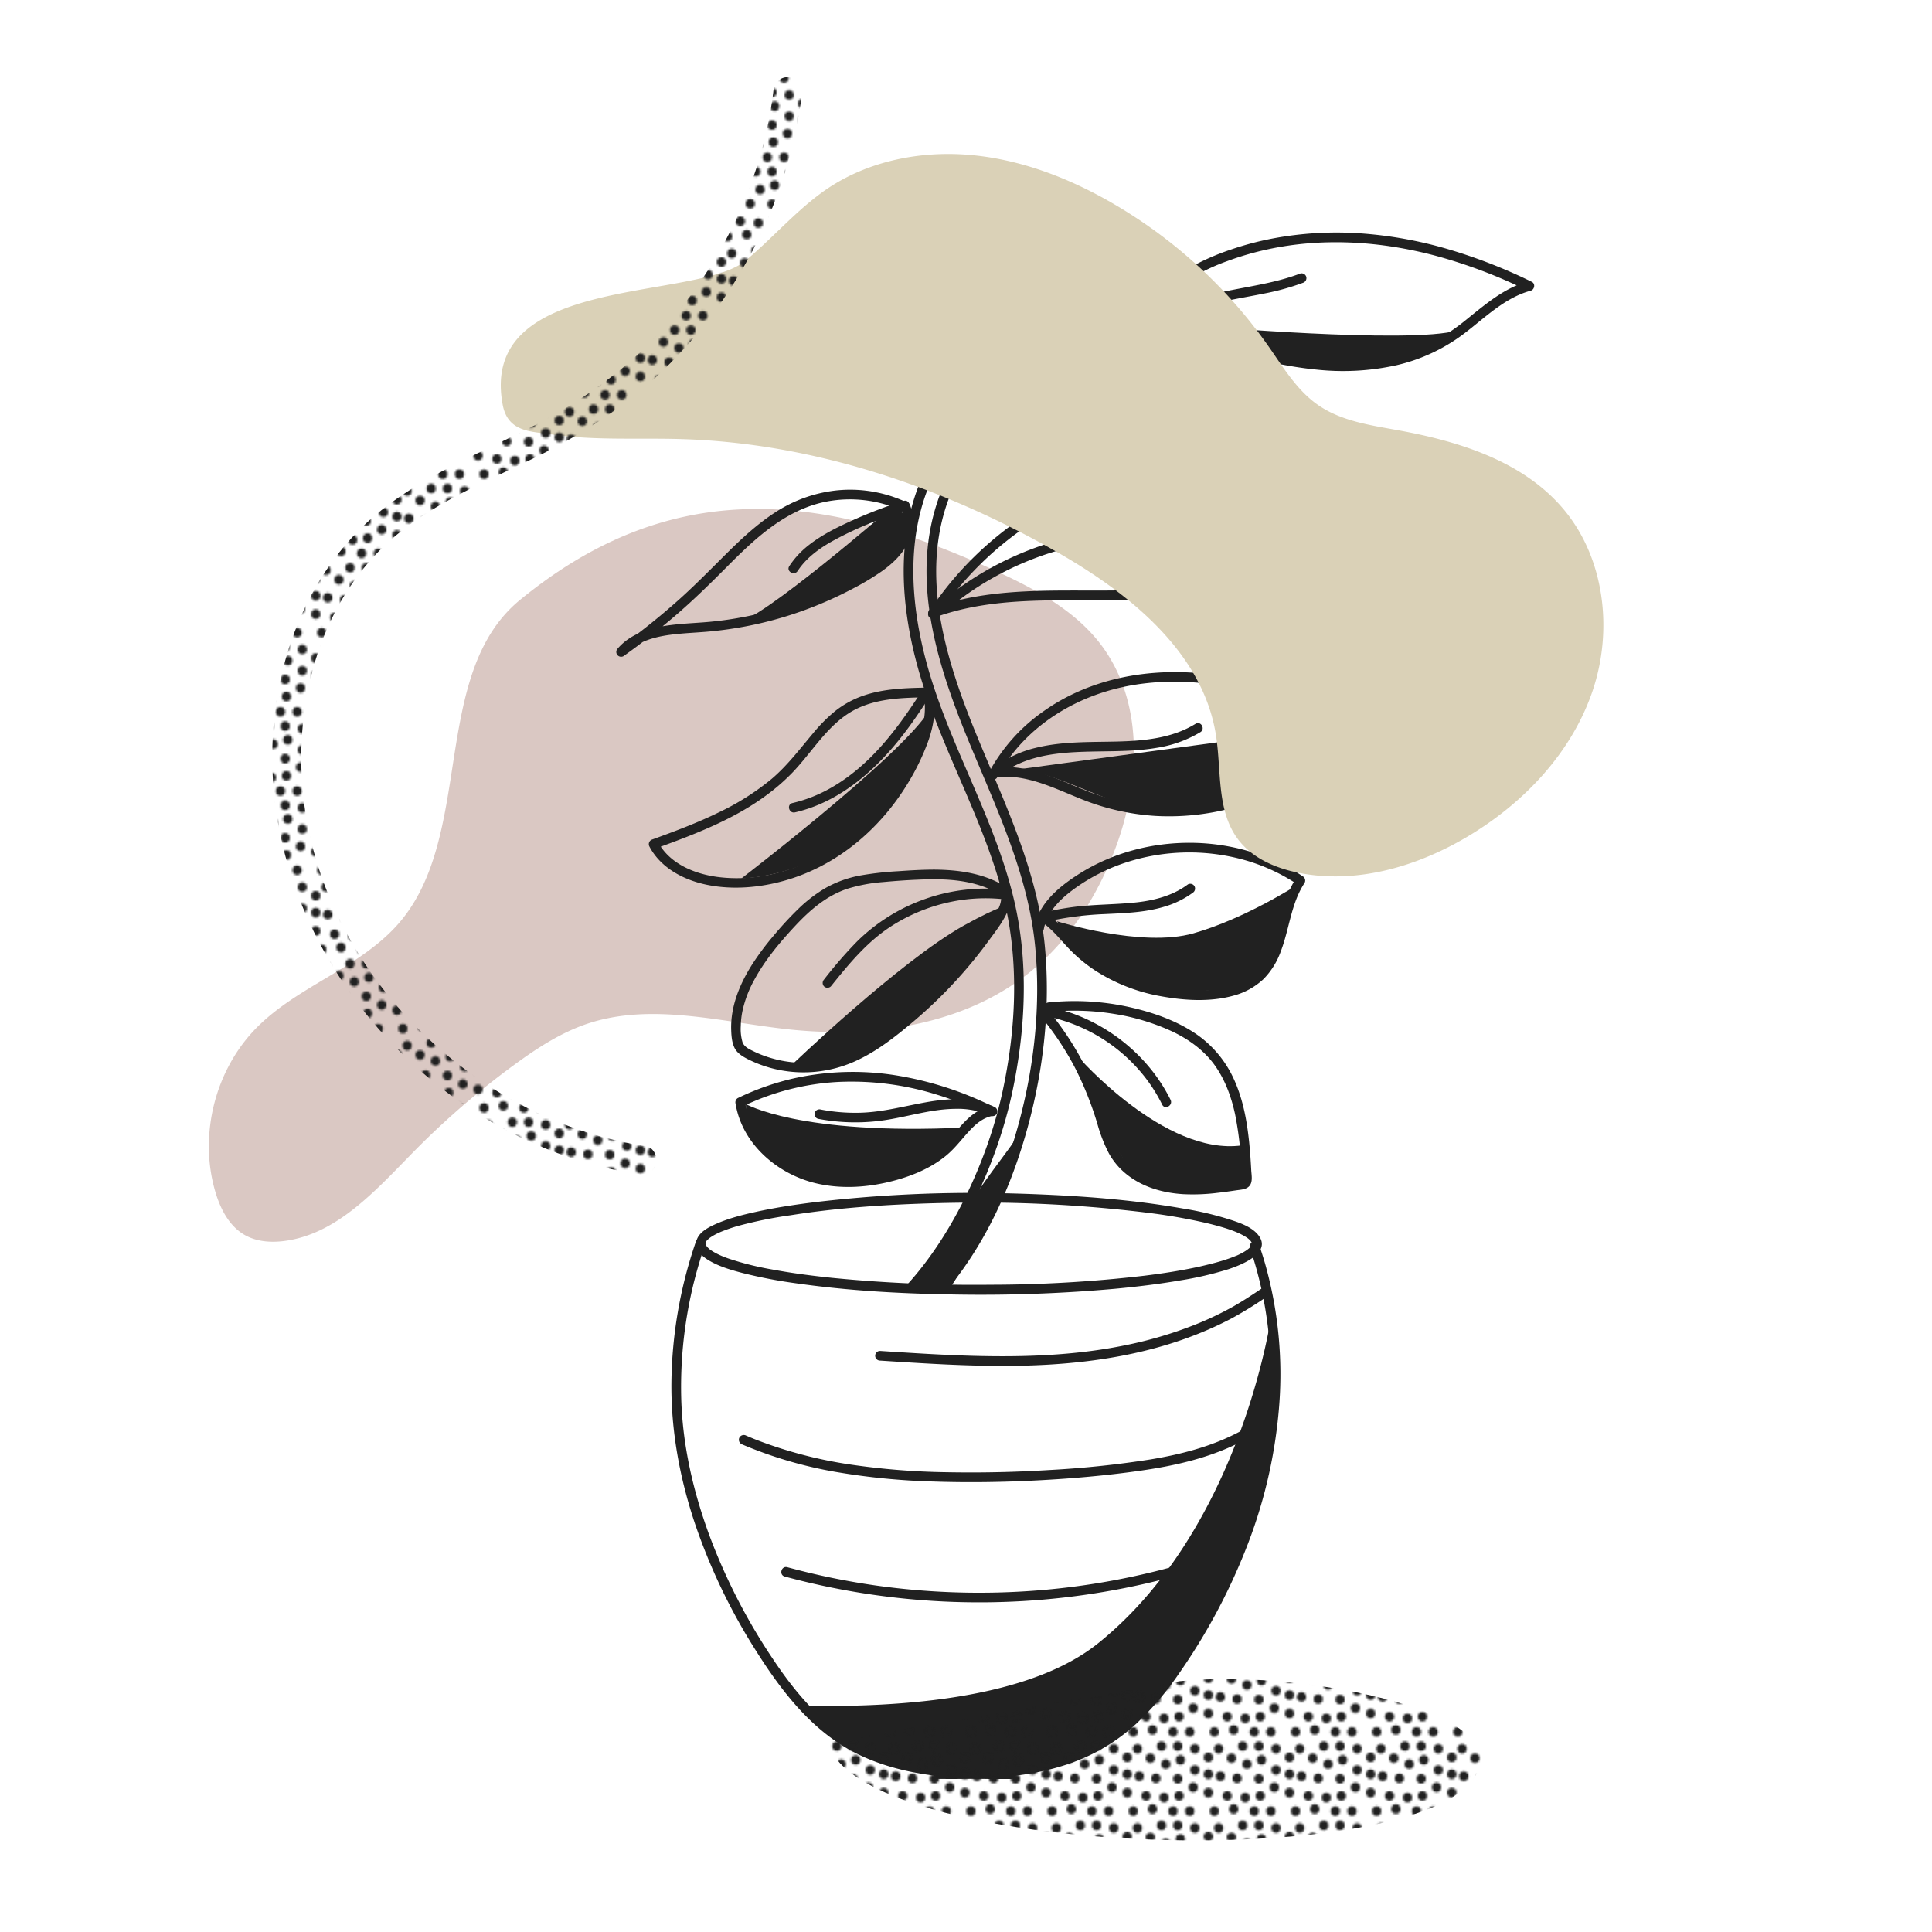 <?xml version="1.0" encoding="utf-8"?>
<svg xmlns="http://www.w3.org/2000/svg" xmlns:xlink="http://www.w3.org/1999/xlink" viewBox="0 0 1000 1000">
  <defs>
    <style>.cls-1,.cls-4{fill:none;}.cls-2{fill:#212121;}.cls-3{fill:#dac8c3;}.cls-4{stroke:#212121;stroke-miterlimit:10;stroke-width:5px;}.cls-5{fill:url(#New_Pattern);}.cls-6{fill:#dad1b7;}.cls-7{fill:url(#New_Pattern-5);}</style>
    <pattern id="New_Pattern" data-name="New Pattern" width="42" height="41" patternTransform="translate(-134.04 244.12)" patternUnits="userSpaceOnUse" viewBox="0 0 42 41">
      <rect class="cls-1" width="42" height="41"/>
      <path class="cls-2" d="M3.49,30.26c3.21,0,3.22-5,0-5s-3.23,5,0,5Z"/>
      <path class="cls-2" d="M3.49,20.73c3.21,0,3.22-5,0-5s-3.23,5,0,5Z"/>
      <path class="cls-2" d="M6.59,39.79c3.22,0,3.22-5,0-5s-3.22,5,0,5Z"/>
      <path class="cls-2" d="M30.31,31.92c3.22,0,3.22-5,0-5s-3.22,5,0,5Z"/>
      <path class="cls-2" d="M27.21,39.79c3.21,0,3.22-5,0-5s-3.23,5,0,5Z"/>
      <path class="cls-2" d="M35.85,39.79c3.22,0,3.23-5,0-5s-3.22,5,0,5Z"/>
      <path class="cls-2" d="M18.34,22.83c3.22,0,3.22-5,0-5s-3.22,5,0,5Z"/>
      <path class="cls-2" d="M8.81,7.54c3.21,0,3.22-5,0-5s-3.23,5,0,5Z"/>
      <path class="cls-2" d="M29.65,6.21c3.21,0,3.22-5,0-5s-3.23,5,0,5Z"/>
      <path class="cls-2" d="M38.51,18.51c3.22,0,3.23-5,0-5s-3.22,5,0,5Z"/>
      <path class="cls-2" d="M15.46,12.41c3.21,0,3.22-5,0-5s-3.22,5,0,5Z"/>
      <path class="cls-2" d="M29.65,23.06c3.21,0,3.22-5,0-5s-3.23,5,0,5Z"/>
      <path class="cls-2" d="M22.55,32.81c3.22,0,3.22-5,0-5s-3.22,5,0,5Z"/>
      <path class="cls-2" d="M13.24,31.92c3.22,0,3.22-5,0-5s-3.22,5,0,5Z"/>
      <path class="cls-2" d="M3.49,12c3.21,0,3.22-5,0-5s-3.23,5,0,5Z"/>
      <path class="cls-2" d="M23.44,15.52c3.22,0,3.22-5,0-5s-3.22,5,0,5Z"/>
      <path class="cls-2" d="M21.22,6.21c3.22,0,3.22-5,0-5s-3.22,5,0,5Z"/>
      <path class="cls-2" d="M31,13.3c3.21,0,3.22-5,0-5s-3.23,5,0,5Z"/>
      <path class="cls-2" d="M16.57,38.77c3.21,0,3.22-5,0-5s-3.23,5,0,5Z"/>
      <path class="cls-2" d="M37.63,27.49c3.21,0,3.22-5,0-5s-3.23,5,0,5Z"/>
      <path class="cls-2" d="M38.51,7.54c3.22,0,3.23-5,0-5s-3.22,5,0,5Z"/>
      <path class="cls-2" d="M9.69,21.73c3.22,0,3.23-5,0-5s-3.22,5,0,5Z"/>
    </pattern>
    <pattern id="New_Pattern-5" data-name="New Pattern" width="42" height="41" patternTransform="translate(-50.04 85.12)" patternUnits="userSpaceOnUse" viewBox="0 0 42 41">
      <rect class="cls-1" width="42" height="41"/>
      <path class="cls-2" d="M3.49,30.26c3.21,0,3.22-5,0-5s-3.23,5,0,5Z"/>
      <path class="cls-2" d="M3.49,20.73c3.21,0,3.22-5,0-5s-3.23,5,0,5Z"/>
      <path class="cls-2" d="M6.59,39.79c3.22,0,3.22-5,0-5s-3.22,5,0,5Z"/>
      <path class="cls-2" d="M30.31,31.92c3.22,0,3.22-5,0-5s-3.22,5,0,5Z"/>
      <path class="cls-2" d="M27.21,39.79c3.21,0,3.22-5,0-5s-3.23,5,0,5Z"/>
      <path class="cls-2" d="M35.85,39.79c3.22,0,3.23-5,0-5s-3.22,5,0,5Z"/>
      <path class="cls-2" d="M18.34,22.83c3.22,0,3.22-5,0-5s-3.22,5,0,5Z"/>
      <path class="cls-2" d="M8.81,7.54c3.21,0,3.22-5,0-5s-3.23,5,0,5Z"/>
      <path class="cls-2" d="M29.65,6.21c3.21,0,3.22-5,0-5s-3.23,5,0,5Z"/>
      <path class="cls-2" d="M38.51,18.51c3.22,0,3.23-5,0-5s-3.22,5,0,5Z"/>
      <path class="cls-2" d="M15.46,12.41c3.21,0,3.22-5,0-5s-3.22,5,0,5Z"/>
      <path class="cls-2" d="M29.65,23.06c3.21,0,3.22-5,0-5s-3.23,5,0,5Z"/>
      <path class="cls-2" d="M22.55,32.81c3.22,0,3.22-5,0-5s-3.22,5,0,5Z"/>
      <path class="cls-2" d="M13.24,31.92c3.22,0,3.22-5,0-5s-3.22,5,0,5Z"/>
      <path class="cls-2" d="M3.49,12c3.21,0,3.22-5,0-5s-3.23,5,0,5Z"/>
      <path class="cls-2" d="M23.44,15.52c3.22,0,3.22-5,0-5s-3.22,5,0,5Z"/>
      <path class="cls-2" d="M21.22,6.21c3.22,0,3.22-5,0-5s-3.22,5,0,5Z"/>
      <path class="cls-2" d="M31,13.3c3.21,0,3.22-5,0-5s-3.23,5,0,5Z"/>
      <path class="cls-2" d="M16.57,38.77c3.21,0,3.22-5,0-5s-3.23,5,0,5Z"/>
      <path class="cls-2" d="M37.63,27.49c3.21,0,3.22-5,0-5s-3.23,5,0,5Z"/>
      <path class="cls-2" d="M38.51,7.54c3.22,0,3.23-5,0-5s-3.22,5,0,5Z"/>
      <path class="cls-2" d="M9.69,21.73c3.22,0,3.23-5,0-5s-3.22,5,0,5Z"/>
    </pattern>
  </defs>
  <title>Inclusive_lab_diabetic-retinopathy</title>
  <g id="Layer_1" data-name="Layer 1">
    <path class="cls-3" d="M269.18,310.49c-47.34,38.77-22.77,124.15-64.28,169.1-20.13,21.8-50.87,31.07-71.81,52.08-21.62,21.69-30.26,55.41-21.74,84.82,2.6,9,7.13,18,15.23,22.68,6.13,3.53,13.58,4.07,20.59,3.16,27.64-3.59,47.8-26.77,67.36-46.62A423.56,423.56,0,0,1,266.36,551c11.64-8.5,23.89-16.49,37.55-21.09,33.21-11.16,69.23-.93,104.06,2.86,44.12,4.79,91.72-2.14,126-30.32,19.47-16,33.49-37.95,42.63-61.44,13.09-33.61,15.81-74-4.33-103.93C559,317.29,537,305.43,515.32,295.47,425.69,254.32,347.51,246.33,269.18,310.49Z"/>
    <path class="cls-4" d="M471.25,666.78c24.57-26.92,42.59-66.35,50.17-101.6,6.79-31.57,8.55-65.35,1.41-97-9.17-40.6-31.17-77-43.38-116.6-11.62-37.7-15-80.71,6.48-115.67a112,112,0,0,1,82.37-52.43h0c7.68-.86,7.59,11.15,0,12-36.44,4.07-69.71,30.94-81,65.87-13.19,40.7.91,83.78,16.51,121.62,14.43,35,31,69.23,34.54,107.39,3.06,32.75-1.1,66.46-10.4,97.94-7.94,26.89-20,53.16-37.57,75.14"/>
    <path class="cls-2" d="M485.12,319.24a166.69,166.69,0,0,1,26.34-31.05,169.7,169.7,0,0,1,33.19-23.95A164.91,164.91,0,0,1,584,248.7a169.41,169.41,0,0,1,92.11,2.76c1.86.58,3.7,1.21,5.54,1.86l-1.74-3.07c-4.71,13.07-10,26.44-21,35.56S633.64,299.25,620,302c-14.46,2.86-29.25,3.47-43.95,3.62-15,.15-30-.25-45,.47-14.73.71-29.55,2.5-43.66,7-1.74.55-3.46,1.15-5.18,1.78a2.55,2.55,0,0,0-1.74,3.07,2.52,2.52,0,0,0,3.07,1.75c14-5.13,28.74-7.42,43.55-8.34,15.2-.94,30.44-.59,45.65-.67s30.27-.59,45.18-3.18c14.21-2.48,29-6.79,40.85-15.27a55.42,55.42,0,0,0,14.85-15.85,108.19,108.19,0,0,0,9.18-19.58c.64-1.7,1.26-3.42,1.88-5.13a2.55,2.55,0,0,0-1.75-3.08A172.69,172.69,0,0,0,636.16,239a174.69,174.69,0,0,0-47.84,3.58,169.53,169.53,0,0,0-41.66,14.95,175.33,175.33,0,0,0-34.76,23.59,172.39,172.39,0,0,0-28.22,31.37c-1,1.41-1.94,2.82-2.88,4.26-1.77,2.7,2.56,5.2,4.32,2.52Z"/>
    <path class="cls-2" d="M488.65,316.82a157.69,157.69,0,0,1,54.61-30.54c22-7,45.17-8.63,68.09-10.32,13.23-1,26.47-2,39.58-4.12a2.52,2.52,0,0,0,1.75-3.08A2.56,2.56,0,0,0,649.6,267c-23.37,3.74-47.12,3.94-70.6,6.8a206.76,206.76,0,0,0-34.42,6.82,162.77,162.77,0,0,0-59.47,32.65,2.5,2.5,0,0,0,3.54,3.53Z"/>
    <path class="cls-2" d="M510.16,215.1c1.24-13.48-9.69-24.15-19.68-31.37-11.06-8-23.71-13.58-36.63-17.8A254.22,254.22,0,0,0,367,153.84a237.54,237.54,0,0,0-49.49,6.87c-2.79.7-2.11,4.82.67,4.91,11.48.37,20.59,8.66,28.58,16,4.54,4.19,9.06,8.36,14,12.1A113.11,113.11,0,0,0,376.93,204,116,116,0,0,0,413,215.76c14.14,2.14,28.35,1.28,42.53.22,16-1.2,32.26-2.55,48,.93,3.14.69,4.48-4.13,1.33-4.82-28.56-6.3-57.52,2.42-86.28-.6a110.42,110.42,0,0,1-36.17-10.36A113.9,113.9,0,0,1,366,191.4a141.84,141.84,0,0,1-14-11.71c-9.55-8.84-20.05-18.63-33.82-19.07l.66,4.91a240.06,240.06,0,0,1,85.75-5.13,255.28,255.28,0,0,1,41.27,8.31c12.69,3.67,25.11,8.48,36.35,15.49,10.5,6.55,24.23,16.92,22.94,30.9a2.51,2.51,0,0,0,2.5,2.5,2.56,2.56,0,0,0,2.5-2.5Z"/>
    <path class="cls-2" d="M508,212.36c-.88-4.91-5.77-7.38-10-9-5.56-2.11-11.21-4-16.9-5.7A277.19,277.19,0,0,0,446,189.54q-10.1-1.65-20.3-2.59a2.52,2.52,0,0,0-2.5,2.5,2.56,2.56,0,0,0,2.5,2.5,275,275,0,0,1,66.38,14.58,51.54,51.54,0,0,1,7.3,2.89c1.83,1,3.4,2.18,3.78,4.27a2.52,2.52,0,0,0,3.08,1.74,2.55,2.55,0,0,0,1.74-3.07Z"/>
    <path class="cls-2" d="M597.73,170.41c.1-12,9.72-20.93,19.25-26.73a105.6,105.6,0,0,1,18.18-8.51,153.6,153.6,0,0,1,21-6.11c28.84-6.23,58.89-4.19,87.26,3.41a263.37,263.37,0,0,1,46.85,17.74l.6-4.57C778.74,149,769.11,157.29,759.5,165a109.43,109.43,0,0,1-15.16,10.58A85.07,85.07,0,0,1,726.19,183c-27.91,7.94-57.21,2.84-84.63-4.58-16.15-4.38-32.67-10-49.6-7.07l2.43,4.18c14.88-17.14,39.15-19.34,60-23.61a126,126,0,0,0,20-5.54,2.56,2.56,0,0,0,1.74-3.07,2.52,2.52,0,0,0-3.07-1.75c-22,8.44-46.84,7.44-67.81,19A52.58,52.58,0,0,0,590.86,172a2.52,2.52,0,0,0,2.43,4.18c14.78-2.61,29.59,2.25,43.68,6.16,14.47,4,29.14,7.44,44.11,8.93A128.07,128.07,0,0,0,723,189a92.33,92.33,0,0,0,35.22-16.65c10.66-8.15,20.76-18.27,34.05-21.89,2-.53,2.58-3.6.6-4.57A274.45,274.45,0,0,0,749.61,129a213.55,213.55,0,0,0-45.47-8.22,178.57,178.57,0,0,0-45.34,2.65,156.79,156.79,0,0,0-22,5.85,125.07,125.07,0,0,0-19.87,8.65c-10.57,5.9-21.55,15.11-23.73,27.7a29.28,29.28,0,0,0-.44,4.77c0,3.21,5,3.22,5,0Z"/>
    <path class="cls-2" d="M629.06,169.37s116.65,9.75,128.91,0c0,0-37.28,29.23-107.7,16.28S629.06,169.37,629.06,169.37Z"/>
    <path class="cls-2" d="M516.21,402.22c11.5-21.78,32.71-37.11,56-44.25,28.24-8.68,58.85-5.5,86.63,3.34,16.29,5.19,32,12.26,48.66,16.12l.66-4.91c-7.23-.07-12.83,4.92-17.67,9.71a123.87,123.87,0,0,1-14.61,12.65A119,119,0,0,1,641.47,412a122.57,122.57,0,0,1-38.23,5.51,114.16,114.16,0,0,1-38-7.09c-14.16-5.25-28-12.95-43.43-13.42a43.83,43.83,0,0,0-5.61.19,2.57,2.57,0,0,0-2.5,2.5,2.52,2.52,0,0,0,2.5,2.5c15.27-1.47,29.43,5.79,43.2,11.3a122.9,122.9,0,0,0,38.92,8.85,126.67,126.67,0,0,0,39-4,124.79,124.79,0,0,0,35.74-15.56,117.16,117.16,0,0,0,15.69-12c2.47-2.24,4.77-4.66,7.2-6.94a25.55,25.55,0,0,1,7.71-5.49,11.62,11.62,0,0,1,4.43-.83c2.78,0,3.46-4.26.67-4.91-15.31-3.55-29.78-9.79-44.64-14.8A185.5,185.5,0,0,0,619,348.3c-27.7-2.11-56.21,3.68-79.08,20a91.32,91.32,0,0,0-28,31.41c-1.51,2.85,2.81,5.38,4.31,2.53Z"/>
    <path class="cls-2" d="M518.56,400.57c10.69-8.28,24.68-10.54,37.82-11.26,14.16-.78,28.39.14,42.44-2.25a62.5,62.5,0,0,0,22.5-8.1c2.73-1.68.23-6-2.52-4.31-12.15,7.51-26.69,8.82-40.65,9.17s-28.37-.16-42.17,3.29A56.3,56.3,0,0,0,515,397a2.52,2.52,0,0,0,0,3.54,2.56,2.56,0,0,0,3.53,0Z"/>
    <path class="cls-2" d="M466.5,258.76a68.72,68.72,0,0,0-33.89-4.89,72.28,72.28,0,0,0-31.42,11.37c-9.06,5.86-17,13.22-24.67,20.79-8.07,8-16,16.13-24.42,23.73a356.65,356.65,0,0,1-31.94,25.55l3,3.93c6.83-7.91,17.43-10.1,27.37-11.09,5.6-.57,11.22-.78,16.83-1.31,6.42-.6,12.82-1.52,19.15-2.74a194.67,194.67,0,0,0,36.62-10.9q9-3.65,17.54-8.14a134.17,134.17,0,0,0,16-9.56c5.42-3.9,10.52-8.68,13.37-14.84s3.56-13.27.77-19.7a2.52,2.52,0,0,0-3.42-.9,2.57,2.57,0,0,0-.9,3.43c2.09,4.81,1.22,10.59-1,15.18-2.48,5.07-6.62,9.11-11.15,12.39a132.07,132.07,0,0,1-15.73,9.48c-5.45,2.88-11,5.51-16.74,7.84a194.52,194.52,0,0,1-35.74,10.73c-6,1.19-12.13,2.1-18.26,2.69-5.44.52-10.9.74-16.33,1.25-11.5,1.08-23.91,3.47-31.84,12.65a2.5,2.5,0,0,0,3,3.93c9.83-7,19.34-14.44,28.44-22.36,8.64-7.51,16.78-15.51,24.84-23.62,14.87-15,30.85-30.15,52.35-34.14a64.87,64.87,0,0,1,36.85,4.07,2.52,2.52,0,0,0,3.07-1.75,2.55,2.55,0,0,0-1.74-3.07Z"/>
    <path class="cls-2" d="M467.72,259.23a244,244,0,0,0-27.29,10.47c-7.83,3.55-15.57,7.44-22.31,12.84A45.16,45.16,0,0,0,408.55,293c-1.77,2.7,2.56,5.2,4.32,2.52,4.28-6.51,10.63-11.25,17.32-15.08a180.87,180.87,0,0,1,23.93-11.09c4.91-1.92,9.9-3.67,14.93-5.26,3.06-1,1.75-5.79-1.33-4.82Z"/>
    <path class="cls-2" d="M480.39,355.89c-11.42.21-23.22.49-34.09,4.38a49.21,49.21,0,0,0-14.56,8.22,82.5,82.5,0,0,0-11,11.18c-6.89,8.17-13.24,16.64-21.45,23.59A131.24,131.24,0,0,1,372,420.51c-11.12,5.44-22.73,9.78-34.35,14a2.54,2.54,0,0,0-1.5,3.67c5.81,11,17.51,17.18,29.29,19.69,13.41,2.85,27.71,1.63,40.82-2.1,27-7.67,49.23-26.61,63.65-50.36a120.54,120.54,0,0,0,10.36-21.31c2.91-8,4.42-16.66,2.67-25.13a2.5,2.5,0,1,0-4.82,1.33c1.44,7,.15,14.09-2.07,20.75a106.31,106.31,0,0,1-8.21,18,118.33,118.33,0,0,1-23.67,30c-19.39,17.55-46.68,28.39-73,24.83-12-1.63-24.73-6.94-30.67-18.16L339,439.33c20.53-7.46,41.5-15.36,59-28.7a103.62,103.62,0,0,0,12.41-11c3.56-3.75,6.79-7.8,10.05-11.82,6.59-8.13,13.48-16.37,23.08-21,11.35-5.49,24.49-5.67,36.84-5.9,3.21-.07,3.22-5.07,0-5Z"/>
    <path class="cls-2" d="M477.75,356.64c-12.91,20.37-27.87,40.61-49.59,52.22a72.73,72.73,0,0,1-18,6.8c-3.13.72-1.8,5.54,1.33,4.82,24.51-5.67,43.61-23.5,58.21-43.14,4.37-5.88,8.42-12,12.34-18.17,1.73-2.73-2.6-5.24-4.32-2.53Z"/>
    <path class="cls-2" d="M540.3,480.79c1.94-9.93,10.2-17,18.18-22.46a97.31,97.31,0,0,1,26.11-12.48A106,106,0,0,1,642,444.57a97,97,0,0,1,29.8,13.35l-.9-3.42c-6.18,9.33-7.81,20.63-11,31.15-1.52,5.06-3.45,10.07-6.62,14.34a28.31,28.31,0,0,1-12.77,9.38c-10.86,4.1-23.39,3.71-34.71,2a91.33,91.33,0,0,1-33.92-11.8A72.92,72.92,0,0,1,556.32,487c-4.93-5.26-9.46-11-15.7-14.76-2.76-1.68-5.27,2.64-2.53,4.31,5.55,3.37,9.64,8.51,14,13.22a79,79,0,0,0,14.45,12.37,92.42,92.42,0,0,0,34.59,13.55c12.1,2.2,25.34,3,37.31-.34A36.39,36.39,0,0,0,654,506.75a39.2,39.2,0,0,0,8.95-14.36c4.47-11.64,5.28-24.77,12.29-35.37a2.54,2.54,0,0,0-.9-3.42c-17.05-11.47-37.61-17.26-58.1-17.37s-40.88,5.34-58.06,16.33c-9.81,6.27-20.33,14.84-22.68,26.9a2.58,2.58,0,0,0,1.75,3.08,2.51,2.51,0,0,0,3.07-1.75Z"/>
    <path class="cls-2" d="M539.23,477.63a165.67,165.67,0,0,1,32.12-4.48c10.45-.51,21.08-.78,31.18-3.81a47.46,47.46,0,0,0,14.83-7.24,2.57,2.57,0,0,0,.89-3.42,2.52,2.52,0,0,0-3.42-.9c-7.66,5.74-17.08,8.23-26.47,9.27-10.78,1.19-21.65,1-32.41,2.37a162.53,162.53,0,0,0-18.05,3.39c-3.12.77-1.8,5.59,1.33,4.82Z"/>
    <path class="cls-2" d="M519.25,458.21c-10.74-6.27-23.25-8-35.51-8.09-6.25,0-12.49.37-18.72.81a166.88,166.88,0,0,0-19.57,2.19,58.12,58.12,0,0,0-18.14,6.5,74.7,74.7,0,0,0-14.54,11.25,175.81,175.81,0,0,0-12.26,13.33,139.26,139.26,0,0,0-11.31,15.17c-6.39,10.1-11.17,21.76-10.73,33.89.11,3.1.37,6.42,1.78,9.22s4.44,4.55,7.25,5.94a63,63,0,0,0,17.39,5.67,64.84,64.84,0,0,0,36.75-4.37c11.72-5.07,22.06-13.28,31.73-21.49a239.79,239.79,0,0,0,26.72-26.61q6.14-7.15,11.71-14.78c3.76-5.13,8-10.46,10.27-16.46a15.39,15.39,0,0,0,.69-9.24c-.77-3.13-5.59-1.8-4.82,1.33,1.42,5.74-3.16,11.41-6.19,15.83q-5,7.26-10.48,14.11a238.64,238.64,0,0,1-24.61,26.25c-8.76,8.05-18.12,15.81-28.33,22s-21.26,9.61-33.13,9.44A60,60,0,0,1,398,547.3a56.12,56.12,0,0,1-7.62-3c-2.31-1.13-5.12-2.29-6.06-4.89a24.16,24.16,0,0,1-.89-8.38,41.58,41.58,0,0,1,.88-7.78,58.66,58.66,0,0,1,6-15.88c5.48-10.2,13-19.21,20.83-27.66s16.65-16.2,27.79-19.79a85,85,0,0,1,18.17-3.36c6-.56,12.05-1,18.08-1.24,11.5-.52,23.32-.28,34.24,3.74a46.42,46.42,0,0,1,7.29,3.48c2.79,1.63,5.31-2.69,2.53-4.32Z"/>
    <path class="cls-2" d="M520.1,460.48a93.69,93.69,0,0,0-40.85,4.69,95,95,0,0,0-35.51,22A225.28,225.28,0,0,0,426.52,507a2.58,2.58,0,0,0,0,3.54,2.54,2.54,0,0,0,3.54,0c9.09-11.31,18.37-22.64,30.6-30.71a91.49,91.49,0,0,1,37-14,88.39,88.39,0,0,1,22.4-.32,2.51,2.51,0,0,0,2.5-2.5,2.55,2.55,0,0,0-2.5-2.5Z"/>
    <path class="cls-2" d="M542.91,523.81a126.78,126.78,0,0,1,33.36.92,114,114,0,0,1,30.55,9.18c8.67,4.14,16.6,9.87,22.17,17.8,5.24,7.48,8.35,16.12,10.28,25a175.16,175.16,0,0,1,3.26,27.87q.11,1.75.18,3.51a7.58,7.58,0,0,1,.06,2.64c.15-.36.22-.12-.08-.14a4.74,4.74,0,0,0-.71.15c-.7.12-1.4.21-2.1.32l-4.33.64a138.48,138.48,0,0,1-17.24,1.51c-9.82.13-19.81-1.52-28.32-6.66a32.06,32.06,0,0,1-9.82-9A51.32,51.32,0,0,1,573.91,584c-1.6-4.9-3-9.86-4.77-14.7s-3.87-9.82-6.16-14.57a154.78,154.78,0,0,0-16.27-26.57c-1.62-2.13-3.28-4.22-5-6.27a2.52,2.52,0,0,0-3.53,0,2.55,2.55,0,0,0,0,3.54,152.66,152.66,0,0,1,18,26.79,172.13,172.13,0,0,1,11.93,29.85,77.25,77.25,0,0,0,5.9,15,36.76,36.76,0,0,0,10,11.44c8.15,6.2,18.43,9,28.53,9.59a102.89,102.89,0,0,0,18.15-.75c3.05-.35,6.08-.78,9.12-1.23,2.66-.4,6.07-.39,7.47-3.15,1.08-2.13.47-5.1.35-7.39s-.28-4.84-.45-7.27c-.37-5.08-.88-10.16-1.64-15.2-1.45-9.59-3.93-19.13-8.46-27.76a56.81,56.81,0,0,0-20.41-21.75c-9.16-5.71-19.64-9.38-30.1-11.87a130.77,130.77,0,0,0-35-3.49c-2.88.1-5.76.31-8.63.6a2.57,2.57,0,0,0-2.5,2.5,2.51,2.51,0,0,0,2.5,2.5Z"/>
    <path class="cls-2" d="M540.18,525.74a86.73,86.73,0,0,1,52.16,31.43,82.35,82.35,0,0,1,9.21,14.6c1.43,2.88,5.75.35,4.32-2.52-9.7-19.52-26.76-34.89-46.83-43.2a85.58,85.58,0,0,0-17.53-5.14,2.58,2.58,0,0,0-3.08,1.75,2.53,2.53,0,0,0,1.75,3.08Z"/>
    <path class="cls-2" d="M514.43,573A175.76,175.76,0,0,0,463,556.47a141.45,141.45,0,0,0-52.36,1.73,135.78,135.78,0,0,0-28.77,10.17,2.55,2.55,0,0,0-1.15,2.82c3.35,20.83,21.53,36.43,41.37,41.22,11.88,2.86,24.38,2.39,36.26-.24,11.23-2.49,22.58-6.75,31.52-14.16,4.31-3.58,7.67-8.06,11.43-12.19,3.45-3.79,7.3-7.28,12.49-8.25a2.54,2.54,0,0,0,1.75-3.08,2.58,2.58,0,0,0-3.08-1.75c-9.71,1.82-15.37,10.7-21.62,17.44-7.38,7.94-17.26,12.55-27.53,15.55-20.66,6-44.87,5.36-62-9.11-8.15-6.88-14.07-16.15-15.78-26.76l-1.15,2.83A129.63,129.63,0,0,1,433.85,560a147.94,147.94,0,0,1,50.34,6.37,181.43,181.43,0,0,1,27.71,11,2.56,2.56,0,0,0,3.42-.89,2.52,2.52,0,0,0-.89-3.42Z"/>
    <path class="cls-2" d="M515,573.08c-10.61-5-22.45-4.74-33.79-2.88-12.07,2-23.79,5.44-36.1,5.75a94.46,94.46,0,0,1-20.35-1.68,2.57,2.57,0,0,0-3.08,1.75,2.51,2.51,0,0,0,1.75,3.07,102.53,102.53,0,0,0,36.68.35c11.48-1.94,22.77-5.44,34.49-5.51a41.25,41.25,0,0,1,17.88,3.47,2.57,2.57,0,0,0,3.42-.9,2.52,2.52,0,0,0-.9-3.42Z"/>
    <path class="cls-2" d="M523.54,915.76c-24,.27-48.87-.52-71.43-9.67a92.16,92.16,0,0,1-29-19c-8.93-8.55-16.43-18.44-23.26-28.71a307.22,307.22,0,0,1-32.73-63.81c-8.27-22.53-13.75-46.14-14.5-70.18a224.7,224.7,0,0,1,9.68-72q1.28-4.2,2.71-8.34c1.05-3.05-3.78-4.36-4.83-1.33a231.42,231.42,0,0,0-12.66,73c-.23,24.68,4.25,49,12,72.34a306,306,0,0,0,31.8,66.4c13.11,20.77,28.75,41.21,51.05,52.67,21.86,11.23,47,13.5,71.18,13.68,3.31,0,6.62,0,9.93,0s3.22-5,0-5Z"/>
    <path class="cls-2" d="M485.9,920.76c24.36.27,49.74-.54,72.63-9.8a98,98,0,0,0,29.4-18.57,156.9,156.9,0,0,0,22.24-26.07,312.42,312.42,0,0,0,34.29-63.53,254.13,254.13,0,0,0,17.43-72.65,210.26,210.26,0,0,0-7.18-76.41q-1.35-4.63-2.92-9.2c-1-3-5.88-1.72-4.82,1.33a203.47,203.47,0,0,1,10.53,74.26A243.32,243.32,0,0,1,643,792.62,306.22,306.22,0,0,1,611.08,856c-12.14,18.63-26.61,36.53-46.77,46.84-21.09,10.78-45.45,12.75-68.76,12.91-3.22,0-6.44,0-9.65,0s-3.22,5,0,5Z"/>
    <path class="cls-2" d="M513.17,622.45A707.59,707.59,0,0,1,594,627.72a298.28,298.28,0,0,1,29.7,5.15c3.74.87,7.46,1.85,11.11,3q2.34.76,4.62,1.66l.63.26c.29.13.59.25.88.39.63.28,1.26.58,1.88.91a25.67,25.67,0,0,1,2.89,1.73c.24.17.61.48.15.11.19.15.37.29.55.45s.62.61.93.92c.47.49,0-.1,0,0s.21.31.31.47.12.26.2.37c.28.42-.11-.61,0,.07a3.59,3.59,0,0,0,.12.47c.1.3,0-.68,0-.18a1.85,1.85,0,0,0,0,.47c.06.41.2-.61,0,0,0,.12-.08.25-.11.37-.12.6.12-.17,0,0-.18.3-.37.61-.54.92-.29.52.4-.4,0,0-.14.14-.27.3-.41.45-.3.32-.63.6-1,.89l-.27.22c-.27.22.52-.38.1-.08l-.55.4c-.47.32-.95.62-1.44.91-1.05.61-2.13,1.16-3.23,1.66l-.85.37c-.62.27.31-.12-.09,0l-.5.2c-.7.29-1.4.56-2.11.82q-2.36.85-4.75,1.57c-3.67,1.11-7.4,2-11.14,2.87-9.61,2.12-19.35,3.62-29.11,4.81a691.42,691.42,0,0,1-79.18,4.63,750.68,750.68,0,0,1-82-3.55c-10.45-1.08-20.89-2.44-31.23-4.37a150.39,150.39,0,0,1-22.82-5.76c-.69-.25-1.38-.5-2.06-.77l-1-.41c-.09,0-.44-.19,0,0l-.57-.25a35.84,35.84,0,0,1-3.4-1.69c-.43-.24-.86-.5-1.28-.78l-.65-.43-.3-.22c-.46-.32.22.18,0,0a14.09,14.09,0,0,1-1.79-1.75c.57.66-.12-.23-.28-.49s-.28-.64-.09-.17,0-.12-.07-.25a3.25,3.25,0,0,0-.1-.47c.12.26.1.67,0,.15,0-.14,0-.3,0-.43,0,.11-.19.6,0,0a1.69,1.69,0,0,0,.13-.42c.06-.43-.33.51,0,.08.1-.14.17-.32.26-.47s.49-.67.2-.3.1-.11.19-.2.29-.31.45-.46,1.29-1.07.66-.61a23.87,23.87,0,0,1,2.79-1.77c.5-.28,1-.54,1.53-.79l.92-.43.77-.34a80.46,80.46,0,0,1,9.31-3.19A221.09,221.09,0,0,1,409.25,629c25.18-4,50.75-5.6,76.2-6.27q10.62-.27,21.23-.28c3.22,0,3.22-5,0-5a694.94,694.94,0,0,0-83.85,4.66c-10.61,1.3-21.21,2.87-31.65,5.17-7.28,1.6-14.64,3.48-21.44,6.61-3.62,1.67-8.38,4.26-9.27,8.55s2.78,7.73,6.16,9.78c5.43,3.3,11.82,5.15,17.93,6.74a250.56,250.56,0,0,0,27.83,5.32c26.11,3.72,52.54,5.23,78.89,5.7a778.38,778.38,0,0,0,85.71-2.9c11.35-1.06,22.68-2.42,33.92-4.35A175.54,175.54,0,0,0,635.63,657c6.35-2.07,23.28-8.47,15.51-17.91-3.28-4-9-6-13.73-7.58a168.92,168.92,0,0,0-25.22-6c-25.4-4.48-51.28-6.42-77-7.42q-11-.43-22-.58c-3.22,0-3.22,5,0,5Z"/>
    <path class="cls-2" d="M652.66,667.2c-5.18,3.45-10.32,6.86-15.79,9.85a168,168,0,0,1-16.54,7.88,209.79,209.79,0,0,1-35.79,10.94c-26.52,5.68-53.78,6.64-80.82,5.91-16.09-.44-32.17-1.49-48.23-2.54a2.5,2.5,0,0,0,0,5c28.8,1.88,57.7,3.76,86.56,2.13,25.86-1.47,51.77-5.8,76-15.18a181.56,181.56,0,0,0,19.44-8.8,204.25,204.25,0,0,0,17.7-10.88c2.66-1.77.16-6.11-2.53-4.31Z"/>
    <path class="cls-2" d="M655.91,755.26c-7.08,36.5-22.48,71.11-42.8,102.24-11.09,17-24.05,33.4-41.34,44-19.87,12.24-43.45,15.78-67,16.56-23.6-.78-47.18-4.32-67.05-16.56a103.72,103.72,0,0,1-22-18.59.08.08,0,0,1,0,0c52.38,1,117.5-4,152.81-32.47C642.63,790.75,658,681.08,658,681.08l.09.58c0,.1,0,.21,0,.33s0,.25.05.39a.17.17,0,0,1,0,.07c0,.19,0,.37.08.55s.06.5.1.75A224.45,224.45,0,0,1,655.91,755.26Z"/>
    <path class="cls-2" d="M383.68,747.44a219.58,219.58,0,0,0,48.75,14.4,356.93,356.93,0,0,0,50.75,5c17.91.6,35.85.34,53.74-.6s36-2.5,53.79-5.08c16.45-2.37,32.82-6,47.95-13.07q2.83-1.32,5.58-2.78c2.84-1.52.32-5.84-2.53-4.32-14.39,7.68-30.34,11.79-46.36,14.43a513.49,513.49,0,0,1-52.05,5.45q-26.71,1.67-53.5,1.15a376.69,376.69,0,0,1-49.76-4,227.39,227.39,0,0,1-48.34-12.68c-1.85-.73-3.68-1.48-5.5-2.27a2.59,2.59,0,0,0-3.42.9,2.51,2.51,0,0,0,.9,3.42Z"/>
    <path class="cls-2" d="M406.18,816a385.62,385.62,0,0,0,164.87,8,378.64,378.64,0,0,0,45.57-10.58c3.07-.92,1.76-5.75-1.33-4.82A378,378,0,0,1,534.5,823.4a382.29,382.29,0,0,1-81.63-2.82,376.74,376.74,0,0,1-45.36-9.4c-3.11-.84-4.44,4-1.33,4.83Z"/>
    <path class="cls-2" d="M522.7,398.8c23.44-2.51,55.28,23.38,85,21.2,26.44-1.94,67.58-17.2,96.76-45.87"/>
    <path class="cls-2" d="M547.11,476.85c14.37,24,48.3,38.13,76.23,36,5.9-.45,20.74-.94,25.15-4.87,27-24,9.73-35.2,23.21-50.11,0,0-27,17.55-53.92,25.21S547.11,476.85,547.11,476.85Z"/>
    <path class="cls-2" d="M522.83,468.16c-2.67,1.33-15,21-17.34,22.9-14.44,11.48-21.07,25.64-35.68,36.9-31.93,24.61-42.86,20.88-61,24.19,0,0,56.82-54.62,90.33-73.24C517.51,468.7,522.83,468.16,522.83,468.16Z"/>
    <path class="cls-2" d="M558,546.92s44.78,51.39,84.69,45.94l2.09,19.39s-37.5,8.84-52.11-1.49C571.67,596,559.87,556,558,546.92Z"/>
    <path class="cls-2" d="M386,571.42s27.86,16.26,112.72,12.21c0,0-22.68,28.24-54.21,28.24C385.89,611.87,386,571.42,386,571.42Z"/>
    <path class="cls-2" d="M383.78,454.66s96.71-74,99.34-91.84c0,0-13.4,52.47-40.72,71C411.64,454.66,383.78,454.66,383.78,454.66Z"/>
    <path class="cls-2" d="M458.74,264.91s-64.59,55.93-77.8,57.66c0,0,66.22-16.92,84.55-39S458.74,264.91,458.74,264.91Z"/>
    <path class="cls-5" d="M348.94,180.26s108.9,25.88,116.69,20.26c0,0-13.38,15.43-50,13.11S348.94,180.26,348.94,180.26Z"/>
    <path class="cls-5" d="M610.65,870.18c60-6,155.65,13.3,155.65,39.7,0,61.77-320.92,54.31-338-8.2"/>
    <path class="cls-6" d="M260.17,209.4c2.64,14.32,14.59,13.84,24.74,15.37,22.42,3.36,45.24,1.82,67.9,2.51,68.26,2.07,134.92,24.59,194.24,58.43,37.61,21.45,75.49,51.94,82.31,94.7,2.92,18.35.22,38.9,11.29,53.82,7.34,9.91,19.51,15.15,31.6,17.55,30,6,61.41-3.27,87.66-18.95,28.85-17.23,53.43-43.14,64.3-74.93s6.38-69.59-15.54-95.06c-20.85-24.24-53.56-34.43-85-40.14-14.39-2.61-29.47-4.74-41.48-13.09-10.87-7.56-17.89-19.32-25.48-30.17a254.33,254.33,0,0,0-80.8-74.2c-23-13.34-48.58-23.09-75.12-25.15s-54.21,4-75.68,19.77c-14.12,10.36-25.69,23.78-39.15,35C360.36,156.19,247.65,141.45,260.17,209.4Z"/>
    <path class="cls-7" d="M400.28,47.43c-6.13,49.95-30.44,97.24-66.3,132.34-18.76,18.36-40.41,32.18-63.87,43.76-24.72,12.21-50.33,23-72.16,40.13C157.73,295.29,139.61,347.2,141,397.29c1.38,48.89,21.28,95.55,52.72,132.64,34.55,40.74,83.62,69.82,136.65,77.79,4,.61,8-1,9.23-5.24,1-3.53-1.24-8.62-5.24-9.22-91.64-13.78-170.85-93.4-177.9-187-3.62-48,11.29-98.66,49.5-129.95,20.79-17,46.29-27.37,70.2-39.1,23.27-11.41,44.94-25,64-42.64a242.17,242.17,0,0,0,75.1-147.15c.49-4-3.81-7.5-7.5-7.5-4.47,0-7,3.46-7.5,7.5Z"/>
    <path class="cls-2" d="M525.73,589.2c-1.37,3.1-11.59,15.6-21.8,30.76-15,22.22-31.89,48.69-37.23,47.65-9-1.74,23.36,1.74,23.36,1.74a253.63,253.63,0,0,0,18.46-33.46A407.39,407.39,0,0,0,525.73,589.2Z"/>
  </g>
</svg>